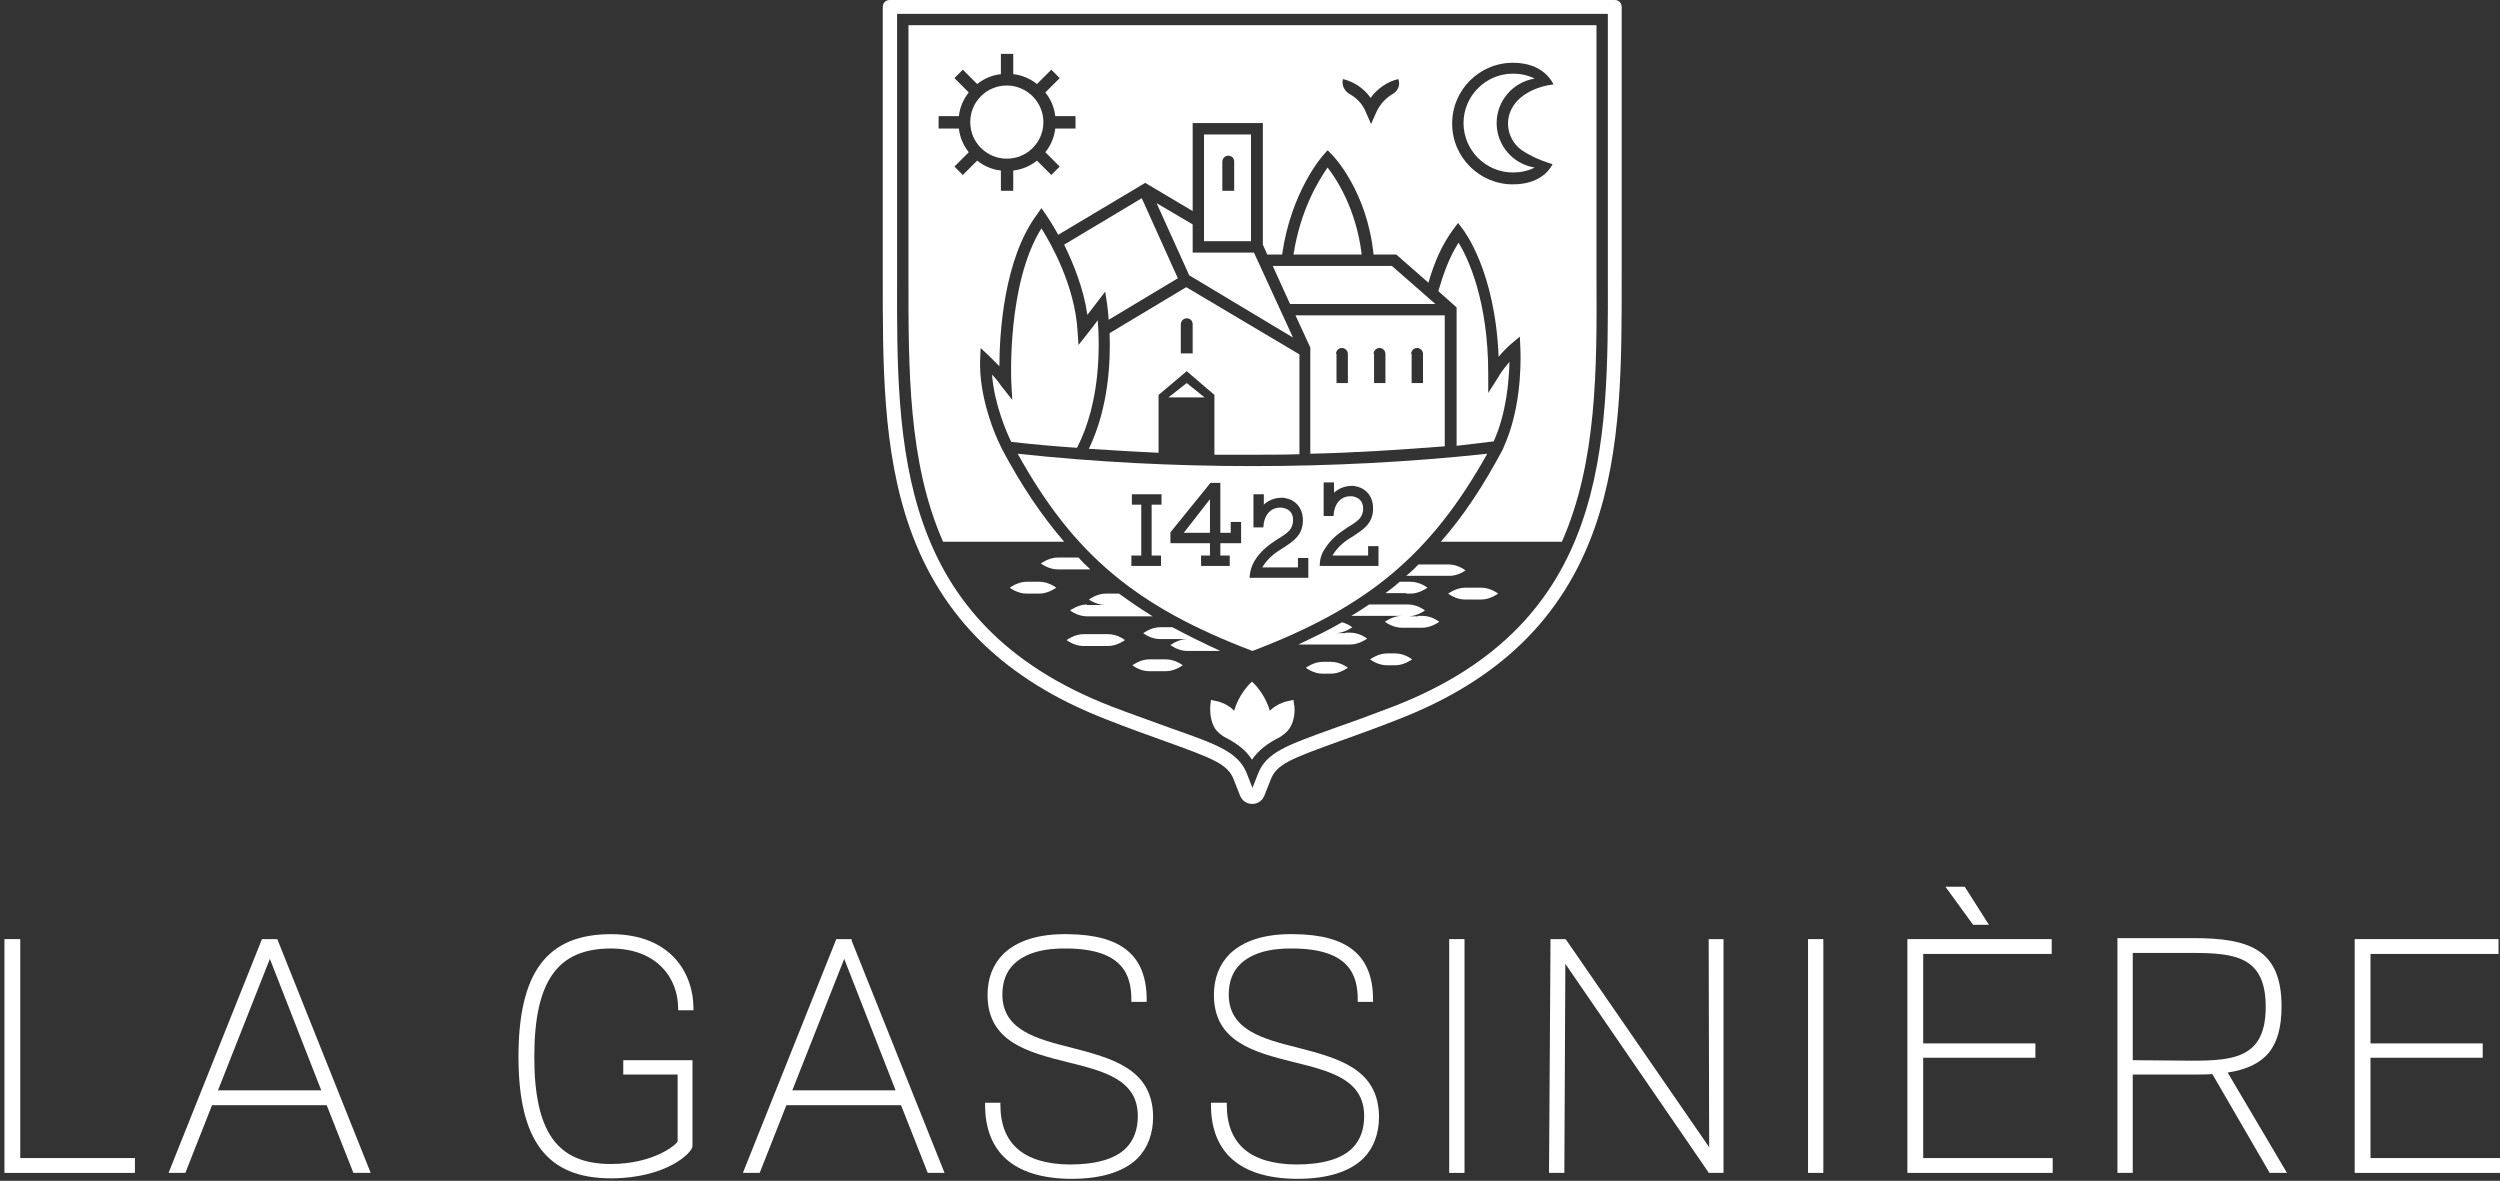 <?xml version="1.0" encoding="utf-8"?>
<!-- Generator: Adobe Illustrator 26.0.3, SVG Export Plug-In . SVG Version: 6.00 Build 0)  -->
<svg version="1.1" xmlns="http://www.w3.org/2000/svg" xmlns:xlink="http://www.w3.org/1999/xlink" x="0px" y="0px"
	 viewBox="0 0 505.8 238.9" style="enable-background:new 0 0 505.8 238.9;" xml:space="preserve">
<rect x="0" y="0" width="505.8" height="238.9" fill="#333333" stroke="none"/>
<style type="text/css">
	.st0{display:none;}
	.st1{display:inline;}
	.st2{fill:#FFFFFF;}
</style>
<g id="Calque_2" class="st0">
	<rect class="st1" width="505.8" height="238.9"/>
</g>
<g id="Calque_1">
	<g>
		<polygon class="st2" points="4.1,190 0.9,190 0.9,237.3 27.3,237.3 27.3,234.3 4.1,234.3 		"/>
		<path class="st2" d="M53,190l-18.9,47.3h3.4l5.4-13.7h23.2l5.4,13.7H75L56.1,190H53z M65,220.6H44.1l10.5-26.6L65,220.6z"/>
		<path class="st2" d="M123.6,189c-12.9,0-18.7,7.7-18.7,24.8c0,17,5.8,24.6,18.7,24.6c11.2,0,16.5-5.2,16.5-6.5v-17.4h-14v2.9h11
			l0,13.5c-0.1,0.6-4.8,4.6-13.5,4.6c-10.9,0-15.5-6.5-15.5-21.7c0-15.3,4.7-21.9,15.5-21.9c9.4,0,13.6,6.1,13.6,12.1v0.4h3.1V204
			C140.3,197.1,135.9,189,123.6,189z"/>
		<path class="st2" d="M172.3,190h-3.1l-18.9,47.3h3.4l5.4-13.7h23.2l5.4,13.7h3.4l-18.8-47L172.3,190z M181.2,220.6h-20.9
			l10.5-26.6L181.2,220.6z"/>
		<path class="st2" d="M216.9,212c-7.2-1.8-14.1-3.6-14.1-10.8c0-2.6,0.8-4.7,2.4-6.2c2.2-2.1,5.8-3.2,10.7-3.1
			c11.5,0.1,13,5.6,13,10.4v0.4h3.1v-0.4c0-9-5.1-13.2-16-13.3c-5.8-0.1-10.2,1.3-13,4c-2.1,2.1-3.2,4.9-3.2,8.3
			c0,9.5,8.2,11.6,16.2,13.6c7.3,1.8,14.2,3.5,14.2,10.9c0,2.7-0.8,4.9-2.4,6.5c-2.2,2.2-6.1,3.3-11.4,3.3c-9.3-0.1-14-4.2-14-12.1
			v-0.4h-3.1v0.4c0,9.7,5.9,14.8,17,15c0.2,0,0.3,0,0.5,0c6,0,10.5-1.4,13.3-4.1c2.1-2.1,3.2-5,3.2-8.5
			C233.2,216.2,224.9,214.1,216.9,212z"/>
		<path class="st2" d="M262.7,212c-7.2-1.8-14.1-3.6-14.1-10.8c0-2.6,0.8-4.7,2.4-6.2c2.2-2.1,5.8-3.2,10.7-3.1
			c11.5,0.1,13,5.6,13,10.4v0.4h3.1v-0.4c0-9-5.1-13.2-16-13.3c-5.9-0.1-10.2,1.3-13,4c-2.1,2.1-3.2,4.9-3.2,8.3
			c0,9.5,8.2,11.6,16.2,13.6c7.3,1.8,14.2,3.5,14.2,10.9c0,2.7-0.8,4.9-2.4,6.5c-2.2,2.2-6.1,3.3-11.4,3.3c-9.3-0.1-14-4.2-14-12.1
			v-0.4H245v0.4c0,9.7,5.9,14.8,17,15c0.2,0,0.3,0,0.5,0c6,0,10.5-1.4,13.3-4.1c2.1-2.1,3.2-5,3.2-8.5
			C278.9,216.2,270.7,214.1,262.7,212z"/>
		<rect x="293.2" y="190" class="st2" width="3.1" height="47.3"/>
		<polygon class="st2" points="345.8,232.1 316.9,190.2 316.7,190 313.7,190 313.4,237.3 316.5,237.3 316.7,195 345.6,237.1 
			345.7,237.3 348.7,237.3 348.7,190 345.7,190 		"/>
		<rect x="365.8" y="190" class="st2" width="3.1" height="47.3"/>
		<polygon class="st2" points="402.4,187.1 397.5,179.4 393.6,179.4 399.2,187.1 		"/>
		<polygon class="st2" points="389.1,214 411.8,214 411.8,211.1 389.1,211.1 389.1,193 415.1,193 415.1,190 385.9,190 385.9,237.3 
			415.3,237.3 415.3,234.3 389.1,234.3 		"/>
		<path class="st2" d="M461.6,203.6c0-11.5-6.5-13.8-17.8-13.8h-15.4v47.5h3.1v-19.9h12.2c1.4,0,2.7,0,3.9-0.1l11.6,20h3.5
			L450.7,217C458.4,215.8,461.6,211.9,461.6,203.6z M431.5,192.8h12.1c8.7,0,14.8,0.8,14.8,10.9c0,10.1-6.1,10.9-14.8,10.9
			l-12.1-0.1V192.8z"/>
		<polygon class="st2" points="479.6,234.3 479.6,214 502.3,214 502.3,211.1 479.6,211.1 479.6,193 505.5,193 505.5,190 476.4,190 
			476.4,237.3 505.8,237.3 505.8,234.3 		"/>
	</g>
	<g>
		<path class="st2" d="M253.4,92c3.2,0,6.3,0,9.5-0.1V71.7L240,58.1l-15.5,9.3c0.2,5.8-0.2,15.1-4.2,23.4c4.7,0.3,9.4,0.6,14.1,0.8
			V79.9l5.7-4.8l5.6,4.8v12.1C248.3,92,250.8,92,253.4,92z M241.2,71.5h-2.3v-5.9c0-0.6,0.5-1.2,1.2-1.2s1.2,0.5,1.2,1.2V71.5z"/>
		<polygon class="st2" points="243.7,80.4 240.1,77.5 236.4,80.4 		"/>
		<path class="st2" d="M265.1,70.3L265.1,70.3L265.1,70.3l0,21.5c9.1-0.2,18.1-0.8,27.2-1.5V63.8h-30.2L265.1,70.3z M285.5,71.6
			c0-0.6,0.5-1.2,1.2-1.2c0.6,0,1.2,0.5,1.2,1.2v5.9h-2.3V71.6z M277.9,71.6c0-0.6,0.5-1.2,1.2-1.2c0.6,0,1.2,0.5,1.2,1.2v5.9h-2.3
			V71.6z M270.3,71.6c0-0.6,0.5-1.2,1.2-1.2c0.6,0,1.2,0.5,1.2,1.2v5.9h-2.3V71.6z"/>
		<path class="st2" d="M215.3,49.5c1.8,3.7,3.9,8.7,4.7,14.2c0.6-0.8,1.3-1.7,2-2.6l1.6-2.1l0.4,2.6c0,0.2,0.2,1.3,0.3,3.1l14-8.4
			L231,40.1L215.3,49.5z"/>
		<polygon class="st2" points="244.8,101 239.5,107.8 244.8,107.8 		"/>
		<path class="st2" d="M302.2,89.3c2.6-5.7,3.1-12.4,3.2-16.1c-1.3,1.5-2.2,2.9-2.2,3l-2.1,3.3l0-3.9c0-14.8-4.1-23.4-6-26.5
			c-1.9,3-3,6.1-4.1,9.8l3.7,3.3v28C297.2,89.9,299.7,89.6,302.2,89.3z"/>
		<path class="st2" d="M328.1,55.9l0-4.4V1.4c0-0.8-0.6-1.4-1.4-1.4H180c-0.8,0-1.4,0.6-1.4,1.4l0,50.1l0,4.4
			c0,17.3-0.1,35.2,5.5,51c6.4,18.1,19.3,30.7,39.6,38.6c4.8,1.9,8.8,3.3,12.1,4.5c9.7,3.5,12.6,4.6,13.8,7.7l1.3,3.3
			c0.9,2.2,4,2.2,4.9,0l1.3-3.3c1.2-3.1,4.1-4.2,13.8-7.7c3.3-1.2,7.3-2.6,12.1-4.5c20.3-7.9,33.2-20.5,39.6-38.6
			C328.2,91.1,328.1,73.2,328.1,55.9z M282,142.9c-4.7,1.8-8.8,3.3-12,4.4c-9.7,3.5-13.8,4.9-15.5,9.3l-1.1,2.8l-1.1-2.8
			c-1.7-4.4-5.8-5.9-15.5-9.3c-3.2-1.2-7.3-2.6-12-4.4c-43.5-16.9-43.4-52.5-43.3-86.9c0-1.5,0-2.9,0-4.4V2.8h0l143.8,0h0v48.7
			c0,1.5,0,2.9,0,4.4C325.4,90.4,325.4,126,282,142.9z"/>
		<path class="st2" d="M323,51.5V5.1H183.8v46.4c0,1.5,0,2.9,0,4.4c0,18.6-0.1,37.6,7,53.7h24.5c-4.5-5.2-8.6-11.3-12.5-18.6
			l-0.9-1.9c-1.4-3.1-3.8-9.7-3.6-16.2l0.1-2.5l1.8,1.7c0.1,0.1,0.9,0.9,2,2c0-6.6,0.9-21.7,7.6-30.7l0.9-1.3l0.9,1.3
			c0.1,0.2,1.2,1.7,2.5,4.1L231.7,37l9.6,5.7V24.9h14.2v24.6l0.9,2h3c1.8-12.7,8.1-19.9,8.4-20.2l0.8-0.9l0.9,0.9
			c0.3,0.3,7.1,7.4,8.4,20.2h4.6l6.5,5.7c1.2-4.1,2.6-7.5,5.1-10.9l0.9-1.2l0.9,1.2c0.3,0.4,6.6,8.5,7.3,25.9
			c0.7-0.9,1.6-1.8,2.5-2.6l1.8-1.5l0.1,2.3c0,0.4,0.6,10.2-2.8,18.7l-0.8,1.9c-3.9,7.3-7.9,13.4-12.5,18.6h24.5
			c7.1-16,7.1-35,7-53.7C323,54.5,323,53,323,51.5z M217.6,26h-4.1c-0.2,1.8-0.9,3.4-2,4.8l2.9,2.9l-1.7,1.7l-2.9-2.9
			c-1.4,1.1-3,1.8-4.8,2v4.1h-2.5v-4.1c-1.8-0.2-3.4-0.9-4.8-2l-2.9,2.9l-1.7-1.7l2.9-2.9c-1.1-1.4-1.8-3-2-4.8h-4.1v-2.5h4.1
			c0.2-1.8,0.9-3.4,2-4.8l-2.9-2.9l1.7-1.7l2.9,2.9c1.4-1.1,3-1.8,4.8-2v-4.1h2.5V15c1.8,0.2,3.4,0.9,4.8,2l2.9-2.9l1.7,1.7
			l-2.9,2.9c1.1,1.4,1.8,3,2,4.8h4.1V26z M281.8,19c-1.4,0.8-2.6,2.1-3.3,3.6l-1.1,2.5l-1.1-2.5c-0.6-1.5-1.8-2.8-3.3-3.6
			c-1-0.6-1.6-1.8-1.3-3c2.2,0.5,4.3,1.9,5.6,3.8c1.4-1.9,3.4-3.3,5.6-3.8C283.4,17.2,282.8,18.4,281.8,19z M307.9,30.4
			c2.8,1.9,6.2,2.8,6.2,2.8s-1.6,4.1-8,4.1c-6.8,0-12.3-5.5-12.3-12.3c0-6.8,5.5-12.3,12.3-12.3c1.4,0,2.8,0.2,4.1,0.7
			c3.2,1.3,4.1,3.7,4.1,3.7s-3.7,0.2-6.7,2.7c-1.5,1.3-2.5,3.1-2.5,5.2C305.1,27.2,306.2,29.2,307.9,30.4z"/>
		<path class="st2" d="M220.5,115.1c-0.8-0.7-1.6-1.5-2.3-2.3h-3.4H214c-1.8,0-3.4,1.2-3.4,1.2s1.5,1.2,3.4,1.2h0.9h4.9H220.5z"/>
		<path class="st2" d="M200.7,75.8c0.5,6.1,3,11.8,3.9,13.6c4.4,0.5,8.8,0.9,13.3,1.2c4.8-9.3,4.6-20.6,4.2-25.8
			c-1.1,1.5-2,2.6-2,2.6l-1.9,2.4l-0.2-3c-0.6-9.1-5.3-17.4-7.3-20.6c-7,11.2-6.1,30.8-6.1,31l0.2,3.7l-2.3-2.9
			C202,77.2,201.3,76.4,200.7,75.8z"/>
		<path class="st2" d="M261.7,51.5h13.8c-1.1-9.2-5.1-15.3-6.9-17.6C266.9,36.3,263.1,42.4,261.7,51.5z"/>
		<path class="st2" d="M209.4,117.7h-0.8h-0.9c-1.8,0-3.4,1.2-3.4,1.2s1.5,1.2,3.4,1.2h0.9h0.8h0.9c1.8,0,3.4-1.2,3.4-1.2
			s-1.5-1.2-3.4-1.2H209.4z"/>
		<polygon class="st2" points="261,61.5 290.4,61.5 281.6,53.8 257.5,53.8 		"/>
		<polygon class="st2" points="234,41.1 240.6,55.7 261.6,68.3 253.7,51.1 241.3,51.1 241.3,45.4 		"/>
		<path class="st2" d="M243.6,27.2v21.6h9.5V27.2H243.6z M249.6,38.6h-2.3v-5.9c0-0.6,0.5-1.2,1.2-1.2s1.2,0.5,1.2,1.2V38.6z"/>
		<path class="st2" d="M237.2,126.9h-1.6h-0.9c-1.8,0-3.4,1.2-3.4,1.2s1.5,1.2,3.4,1.2h0.9h4.6c-1.8,0-3.4,1.2-3.4,1.2
			s1.5,1.2,3.4,1.2h0.9h5.8C243.4,130.1,240.2,128.5,237.2,126.9z"/>
		<path class="st2" d="M281.5,132.2L281.5,132.2h-0.9c-1.8,0-3.4,1.2-3.4,1.2s1.5,1.2,3.4,1.2h0.8h0.1h0.8c1.8,0,3.4-1.2,3.4-1.2
			s-1.5-1.2-3.4-1.2H281.5z"/>
		<path class="st2" d="M286.9,124.7h-2c1.8,0,3.4-1.2,3.4-1.2s-1.5-1.2-3.4-1.2h-0.9h-7c-1.2,0.8-2.4,1.6-3.6,2.3h10.2
			c-1.8,0-3.4,1.2-3.4,1.2s1.5,1.2,3.4,1.2h0.9h2.4h0.9c1.8,0,3.4-1.2,3.4-1.2s-1.5-1.2-3.4-1.2H286.9z"/>
		<path class="st2" d="M272.2,128.1h-2c1.8,0,3.4-1.2,3.4-1.2s-0.9-0.7-2.1-1c-2.7,1.6-5.7,3-8.8,4.5h9.6h0.9c1.8,0,3.4-1.2,3.4-1.2
			s-1.5-1.2-3.4-1.2H272.2z"/>
		<path class="st2" d="M297.3,118.9L297.3,118.9h-0.9c-1.8,0-3.4,1.2-3.4,1.2s1.5,1.2,3.4,1.2h0.8h0.1h2.4c1.8,0,3.4-1.2,3.4-1.2
			s-1.5-1.2-3.4-1.2H297.3z"/>
		<path class="st2" d="M203.7,17.3c-4.1,0-7.4,3.3-7.4,7.4c0,4.1,3.3,7.4,7.4,7.4c4.1,0,7.4-3.3,7.4-7.4
			C211.1,20.7,207.8,17.3,203.7,17.3z"/>
		<path class="st2" d="M268.5,133.9L268.5,133.9h-0.9c-1.8,0-3.4,1.2-3.4,1.2s1.5,1.2,3.4,1.2h0.8h0.1h0.8c1.8,0,3.4-1.2,3.4-1.2
			s-1.5-1.2-3.4-1.2H268.5z"/>
		<path class="st2" d="M296.5,115.4c0,0-1.5-1.2-3.4-1.2h-0.9H287c-0.8,0.8-1.6,1.6-2.5,2.3h7.7h0.9
			C294.9,116.6,296.5,115.4,296.5,115.4z"/>
		<path class="st2" d="M219.9,122.3c-1.8,0-3.4,1.2-3.4,1.2s1.5,1.2,3.4,1.2h0h12.3h0.9c0,0,0.1,0,0.1,0c-2.4-1.5-4.6-3-6.8-4.6
			h-1.8h-0.9c-1.8,0-3.4,1.2-3.4,1.2s1.4,1,3.1,1.1H219.9L219.9,122.3z"/>
		<path class="st2" d="M235,133.4h-1.6h-0.9c-1.8,0-3.4,1.2-3.4,1.2s1.5,1.2,3.4,1.2h0.9h1.6h0.9c1.8,0,3.4-1.2,3.4-1.2
			s-1.5-1.2-3.4-1.2H235z"/>
		<path class="st2" d="M253.4,131.7c23.4-8.9,36.1-19.5,47.5-39.9c-15.8,1.7-31.7,2.5-47.5,2.5s-31.7-0.8-47.5-2.5
			C217.2,112.2,229.9,122.8,253.4,131.7z M274,100.5c-0.3-0.1-0.5-0.1-0.8-0.1c-2,0-3.3,1.6-3.4,4l-2,0v-6.8h2.1v2.1l0.2-0.2
			c1-0.8,2.2-1.2,3.4-1.2c0.3,0,0.6,0,0.8,0.1c2.2,0.4,3.6,2.2,3.5,4.7c-0.1,2.9-2.1,4.1-3.9,5.3c-1.5,0.9-3,1.9-4.2,3.8l-0.1,0.2
			h7.2v-1.9h2.1v4H267c0-1.2,0.3-2.4,1-3.4c1.4-2.3,3.3-3.5,4.8-4.5c2-1.2,2.9-1.9,3-3.6C275.8,101.7,275.2,100.8,274,100.5z
			 M253.8,113.5c1.4-2.3,3.3-3.5,4.8-4.5c2-1.2,2.9-1.9,3-3.6c0.1-1.4-0.6-2.3-1.8-2.6c-0.3-0.1-0.5-0.1-0.8-0.1c-2,0-3.3,1.6-3.4,4
			l-2,0V100h2.1v2.1l0.2-0.2c1-0.8,2.2-1.2,3.4-1.2c0.3,0,0.6,0,0.8,0.1c2.2,0.4,3.6,2.2,3.5,4.7c-0.1,2.9-2.1,4.1-3.9,5.3
			c-1.5,0.9-3,1.9-4.2,3.8l-0.1,0.2h7.2v-1.9h2.1v4h-11.9C252.9,115.6,253.2,114.5,253.8,113.5z M236.8,107.7l8.1-10h2v10.1h2.1
			v-2.2h2.1v4.3h-4.2v2.5h1.9v2.1H243v-2.1h1.8v-2.5h-8V107.7z M229,112.4h1.9v-10.3H229V100h6v2.1H233v10.3h1.9v2.1h-6V112.4z"/>
		<path class="st2" d="M306.1,14.9c-5.5,0-10,4.5-10,10c0,5.5,4.5,10,10,10c1.5,0,3-0.3,4.4-1c-4.4-0.7-7.7-4.5-7.7-9
			c0-4.5,3.3-8.3,7.7-9C309.1,15.2,307.6,14.9,306.1,14.9z"/>
		<path class="st2" d="M223.3,128.3h-3.2h-0.9c-1.8,0-3.4,1.2-3.4,1.2s1.5,1.2,3.4,1.2h0.9h3.2h0.9c1.8,0,3.4-1.2,3.4-1.2
			s-1.5-1.2-3.4-1.2H223.3z"/>
		<path class="st2" d="M284.5,120.1h0.9c1.8,0,3.4-1.2,3.4-1.2s-1.5-1.2-3.4-1.2h-0.9h-1.3c-0.9,0.8-1.9,1.6-2.9,2.3H284.5z"/>
		<path class="st2" d="M261.7,141.6l-0.9,0.2c-0.1,0-2.3,0.4-3.9,2c-0.8-3-2.9-5.2-3-5.3l-0.6-0.6l-0.6,0.6c-0.1,0.1-2.2,2.3-3,5.3
			c-1.5-1.6-3.7-2-3.8-2l-0.9-0.2l-0.1,0.9c0,0.1-0.4,2.9,1,5c0.5,0.7,1.2,1.2,1.8,1.6c2.6,1.3,4.4,2.7,5.6,4.6
			c1.3-1.9,3.1-3.3,5.7-4.6c0.6-0.4,1.3-0.9,1.8-1.6c1.5-2.1,1.1-4.9,1-5L261.7,141.6z"/>
	</g>
</g>
</svg>
